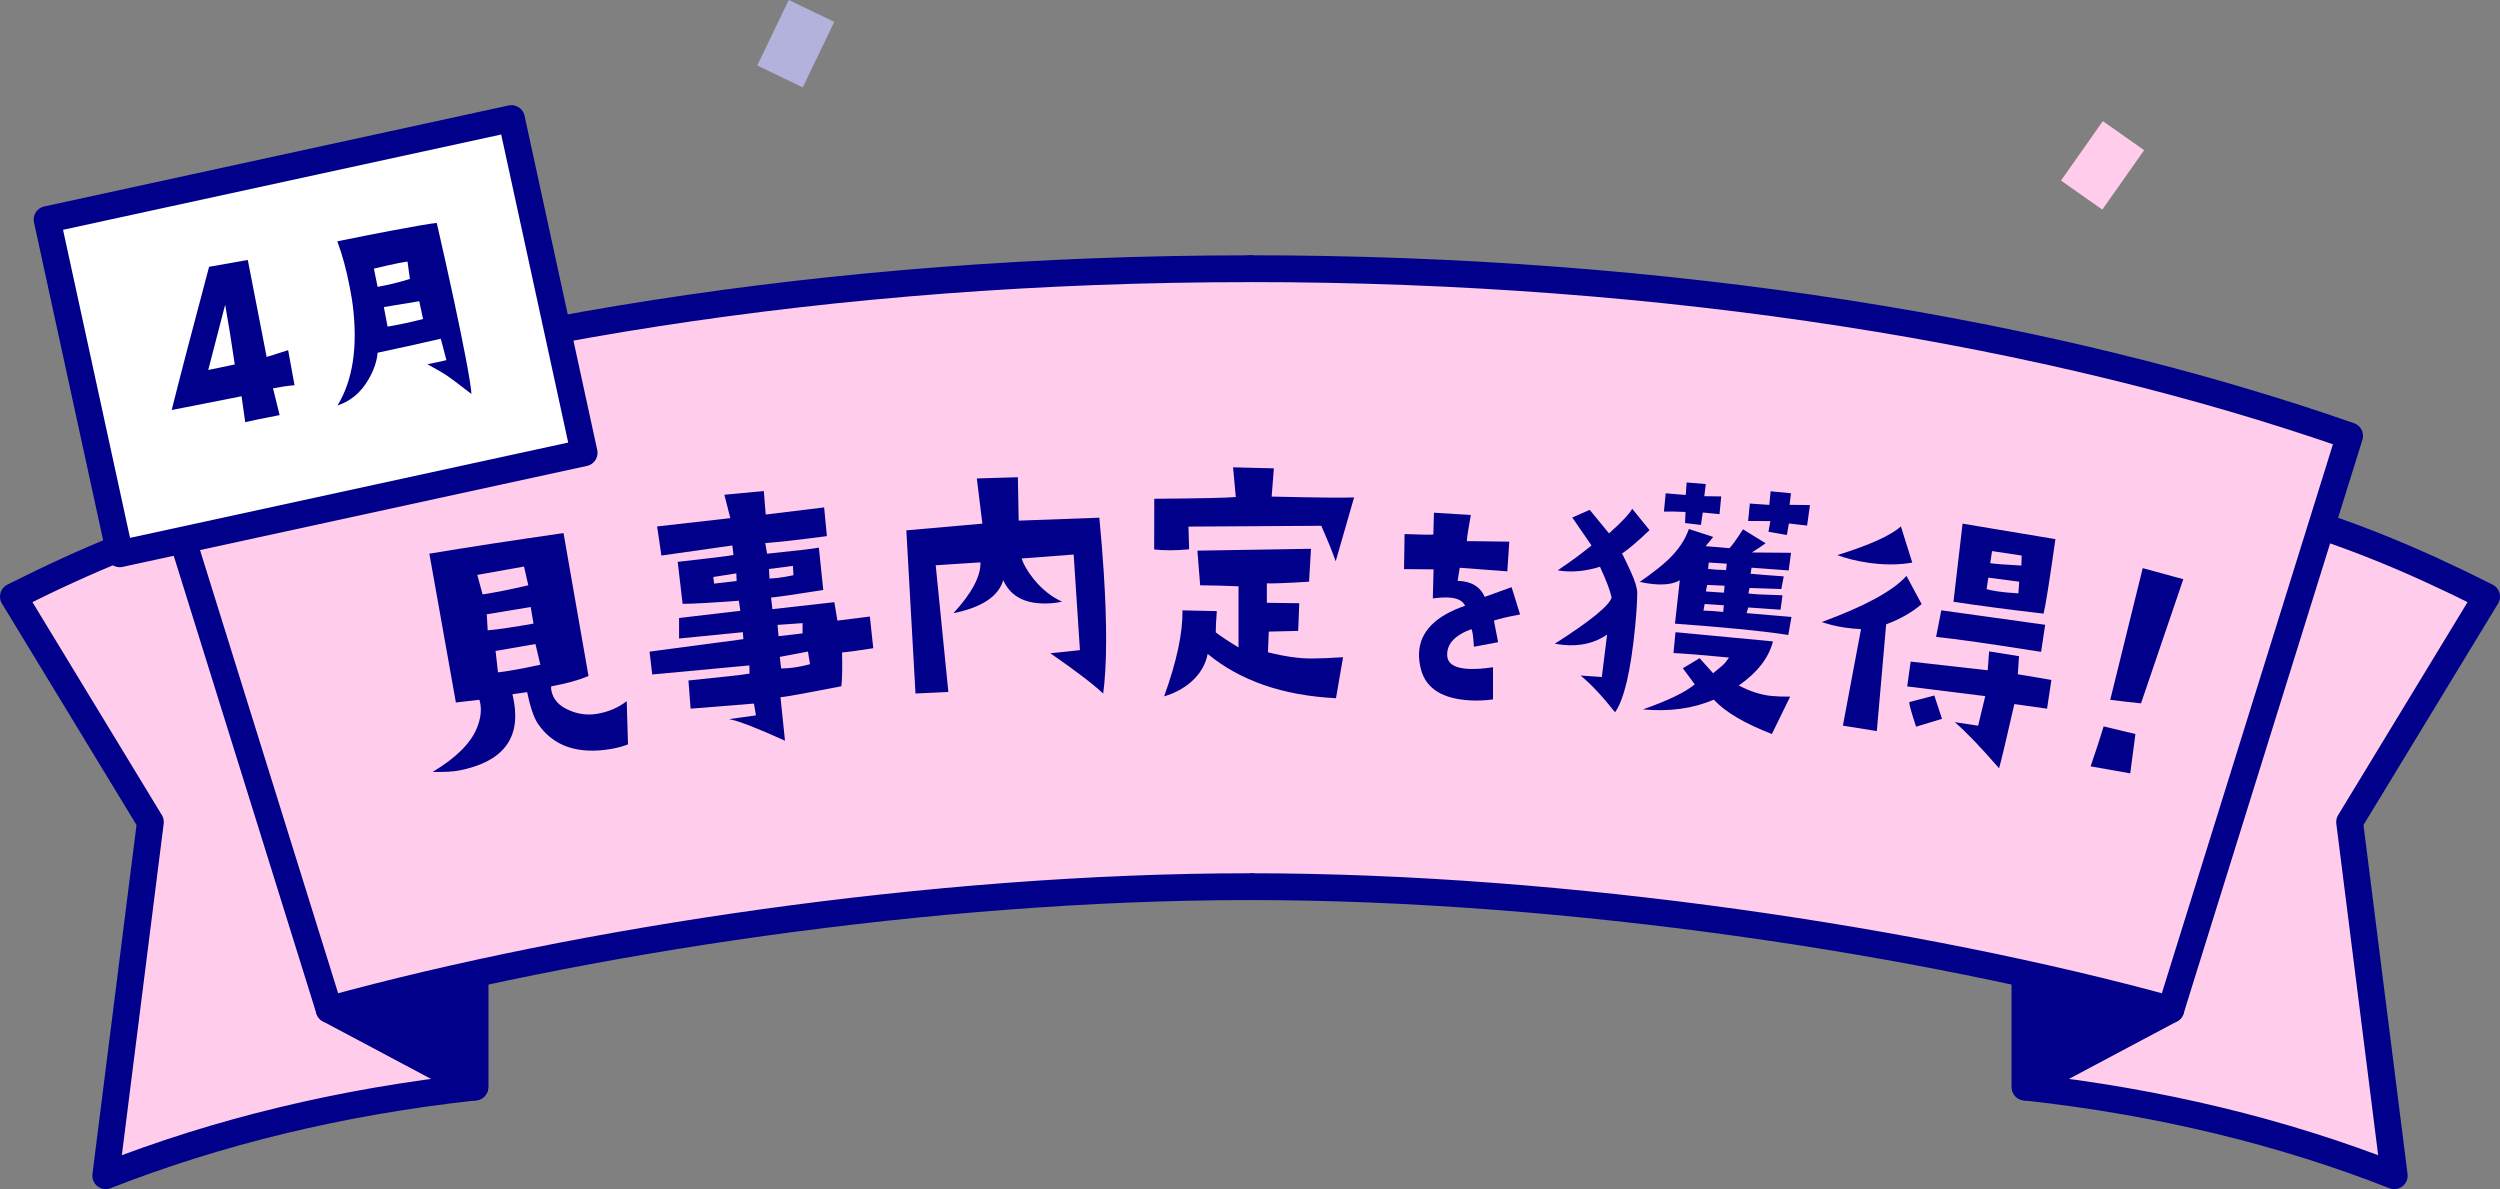 <?xml version="1.0" encoding="UTF-8"?>
<svg id="Layer_2" xmlns="http://www.w3.org/2000/svg" viewBox="0 0 466.44 221.86">
  <rect x="0" y="0" width="466.44" height="221.86" fill="#808080" stroke="none"/>
  <defs>
    <style>
      .cls-1 {
        fill: #b2b2dc;
      }

      .cls-2, .cls-3 {
        fill: #ffcceb;
      }

      .cls-3, .cls-4, .cls-5 {
        stroke: #00008b;
        stroke-linecap: round;
        stroke-linejoin: round;
        stroke-width: 5px;
      }

      .cls-6, .cls-4 {
        fill: #00008b;
      }

      .cls-5 {
        fill: #fff;
      }
    </style>
  </defs>
  <g id="_枠" data-name="枠">
    <g>
      <g>
        <g>
          <path class="cls-3" d="M463.94,111.31l-25.56,42.06,8.33,65.99c-20.72-8.15-44.01-13.84-68.87-16.54v-115.44c36.68,3.63,58.12,9.85,86.1,23.93Z"/>
          <polygon class="cls-4" points="405.02 188.36 377.84 202.82 377.84 145.23 405.02 188.36"/>
          <path class="cls-3" d="M233.22,165.43c59.28,0,125.53,10.2,171.8,22.93l33.36-107.04c-55.76-19.48-127.23-31.19-205.16-31.19"/>
        </g>
        <g>
          <path class="cls-3" d="M2.5,111.31l25.56,42.06-8.33,65.99c20.72-8.15,44.01-13.84,68.87-16.54v-115.44c-36.68,3.63-58.12,9.85-86.1,23.93Z"/>
          <polygon class="cls-4" points="61.42 188.36 88.6 202.82 88.6 145.23 61.42 188.36"/>
          <path class="cls-3" d="M233.22,165.43c-59.28,0-125.53,10.2-171.8,22.93L28.06,81.33c55.76-19.48,127.23-31.19,205.16-31.19"/>
        </g>
      </g>
      <g>
        <rect class="cls-5" x="14.55" y="30.82" width="88.66" height="63.82" transform="translate(-11.98 13.94) rotate(-12.27)"/>
        <g>
          <path class="cls-6" d="M53.76,65.33l1.19,6.54c-1.19.1-2.52.29-4.01.58l1.23,5c-2.89.55-5.04.99-6.42,1.31l-.68-4.83-13.04,2.57c1.51-6.03,3.84-14.94,6.98-26.72l7.22-1.28c.07.36.65,3.34,1.74,8.94l1.78,9.16,4.02-1.27ZM42.01,56.85l-3.16,12.18,4.95-1.03c-.57-3.97-1.17-7.69-1.79-11.15Z"/>
          <path class="cls-6" d="M87.98,73.52c-2.46-1.91-4.11-3.14-4.93-3.67-.35-.24-1.45-.87-3.31-1.9,1.76-.33,2.95-.59,3.55-.76l-1.05-3.99c-4.27.98-8.2,1.85-11.79,2.61-.12,1.57-.69,3.24-1.71,5.01-1.42,2.43-3.34,4.04-5.77,4.83,2.85-4.66,3.8-10.86,2.86-18.6-.1-.81-.28-1.94-.56-3.38-.63-3.31-1.41-6.19-2.34-8.64,3.97-.81,7.34-1.48,10.12-2,4.17-.79,6.98-1.27,8.44-1.44,2.47,10.82,4.26,19.19,5.39,25.12.67,3.52,1.03,5.79,1.08,6.81ZM76.03,48.81c-.35.04-.86.12-1.53.25-1.15.22-2.73.57-4.74,1.06l.69,3.4c2.03-.36,4.04-.85,6.03-1.48l-.45-3.24ZM78.93,59.51l-.71-3.31-6.6,1.09.69,3.65c2.15-.35,4.35-.83,6.62-1.42Z"/>
        </g>
      </g>
      <g>
        <path class="cls-6" d="M116.93,130.82l.24,8.06c-1,.39-2.07.68-3.22.87-6.18,1.03-10.7-.53-13.56-4.68-.77-1.12-1.45-3.1-2.04-5.94l-2.74.4c.12.53.23,1.05.31,1.55,1.14,6.86-2.25,11.08-10.18,12.66-1.17.23-2.85.33-5.02.28,4.34-2.6,7.1-5.33,8.27-8.21.65-1.61.86-3.1.64-4.46-.04-.25-.11-.51-.19-.79l-4.38.51-4.95-27.77c7.15-1.19,15.49-2.47,25.03-3.84l4.66,26.66c-1.82.78-4.13,1.42-6.95,1.93-.04.23-.04.45,0,.66.29,1.72,1.4,2.98,3.33,3.8,1.7.75,3.45.97,5.24.67,2.07-.35,3.91-1.13,5.5-2.35ZM98.57,109.2l-.8-3.5-8.72,1.56.99,3.64c2.29-.34,5.14-.91,8.53-1.7ZM99.54,116.36l-.52-3.11-8.2,1.36.17,3c1.95-.18,4.8-.6,8.55-1.26ZM100.82,124.03l-.92-3.87-7.44,1.29.45,4c.76-.09,1.6-.21,2.53-.37,1.54-.26,3.33-.61,5.39-1.06Z"/>
        <path class="cls-6" d="M162.29,115l.64,5.94c-2.65.42-4.59.69-5.82.79.06,3.02.02,5.12-.13,6.31-6.6,1.29-10.38,1.97-11.36,2.05l.84,8.11c-5.24-2.38-8.72-3.72-10.43-4.03l5.01-.7-.37-2.2-11.82.95-.4-5.26c6.34-.64,10.14-1.06,11.39-1.28l-.02-1.53-18.13,1.69-.5-4.26,17.51-2.33-.1-1.3-11.9,1.18v-3.83s11.43-1.34,11.43-1.34l-.28-1.88c-5.17.39-8.67.58-10.49.58l-.92-7.83c5.98-.67,9.45-1.09,10.41-1.28l-.21-1.78-13.24,1.88-.8-5.43,13.66-1.55-1.11-4.36,7.36-.7.35,4.39,10.9-1.33.52,5.36c-5.1.67-8.93,1.1-11.5,1.3l.34,1.98c2.67-.28,4.81-.51,6.43-.7s2.7-.33,3.23-.43l.82,7.89c-5.16.82-8.4,1.3-9.74,1.42l.25,2.16,11.56-1.3.57,3.44,6.04-.76ZM137.38,106.98l-4.3.67.15,1.24,4.21-.49-.06-1.42ZM147.94,105.58l-4.47.58.1,1.79c.47-.02.98-.06,1.52-.12.9-.11,1.88-.28,2.95-.51l-.1-1.74ZM149.74,116.26l-4.67.33.19,2.11,4.48-.53v-1.91ZM151.13,123.92l-.39-2.36-5.25,1,.25,2.16c.66,0,1.33-.05,2.01-.13,1.08-.13,2.2-.35,3.37-.67Z"/>
        <path class="cls-6" d="M205.11,96.62c.34,3.54.62,6.91.82,10.13.63,9.73.6,17.28-.1,22.66-1.78-1.7-5.07-4.21-9.86-7.53l5.52-.58-1.17-17.84-9.7.74c.33,1.1,1.08,2.4,2.27,3.88,1.58,1.93,3.34,3.32,5.28,4.18-.72.16-1.44.26-2.16.3-4.48.29-7.43-1.15-8.83-4.32-.89,3.04-3.99,5.09-9.29,6.16,3.42-3.71,5.11-6.87,5.04-9.48l-8.35.54,2.36,23.64-6.13.29-1.71-30.44,14.19-1.25-1.04-8.43,7.66-.23c.08,3.52.13,6.22.15,8.1l15.05-.55ZM205.76,129.9v.05s-.04-.05,0-.05Z"/>
        <path class="cls-6" d="M252.64,92.81l-3.43,11.91c-.55-1.59-1.45-3.8-2.69-6.62l-24.78.15.12,4.24c-1.23.11-2.39.17-3.48.18-1.09,0-2.1-.05-3.04-.15l.02-9.46c8.69-.07,13.77-.18,15.21-.33l-.51-5.54,7.61.19-.41,5.27c8.12.19,13.24.24,15.38.16ZM250.59,122.6l-1.33,7.67c-9.89-.5-17.87-3.26-23.94-8.27-.36,1.92-1.33,3.61-2.91,5.07-1.45,1.31-3.18,2.26-5.21,2.85,2.37-6.57,3.5-11.91,3.42-16.04l6.41.14c-.14,1.81-.21,3.13-.2,3.97.95.72,2.36,1.66,4.25,2.81v-11.41c-2.16-.1-4.56-.16-7.16-.19l-.51-6.46,21.19-.35-.36,6.14c-4.42.27-7.04.37-7.88.3v3.64s6.05.08,6.05.08l-.2,5.16-5.49.13-.15,3.86c3.12.79,5.84,1.17,8.16,1.16,1.45,0,3.4-.09,5.87-.24Z"/>
        <path class="cls-6" d="M283.63,114.65c-2.11.37-3.74.75-4.9,1.14.21,1.09.48,2.43.78,4.03l-4.52.85c-.09-1.83-.24-2.92-.46-3.29-3.16,1.16-4.67,2.83-4.51,5.02.11,1.47,1.44,2.27,4,2.4,1.28.06,2.79-.04,4.54-.31v6c-1.43.2-2.82.26-4.16.19-5.13-.26-8.2-2.11-9.22-5.57-.33-1.18-.47-2.29-.42-3.34.2-3.93,3.06-6.85,8.59-8.75-.43-.95-1.47-1.46-3.1-1.54-.8-.04-1.78.02-2.92.17l.14-5.42c-1.4,0-3.24-.03-5.51-.05l.1-6.54c2.95.12,4.74.15,5.37.09l.11-4.07,6.88.43c-.49,2.69-.74,4.32-.74,4.89h1.79l6.13.08-.37,5.54-8.88-.67c-.04.27-.17,1.08-.39,2.44,2.51.07,4.19,1.06,5.05,2.99.97-.34,2.65-.94,5.02-1.81l1.58,5.1Z"/>
        <path class="cls-6" d="M307.76,98.91c-2.21,2.11-3.92,3.57-5.12,4.36.43.84.96,1.95,1.59,3.32.84,1.83,1.25,3.18,1.24,4.05-.02,1.71-.15,3.79-.39,6.24-.81,8.29-2.06,13.63-3.75,16.01-2.37-3-4.51-5.28-6.43-6.85l3.96.28.99-7.93c-2.3,1.6-5.04,2.24-8.21,1.93-.51-.05-1.03-.12-1.56-.21,6.64-4.23,10.17-7.11,10.61-8.63-.25-1.23-.97-3.13-2.17-5.73-2.44.75-4.74,1.01-6.9.8-.36-.04-.68-.08-.97-.15,2.45-1.65,4.55-3.2,6.29-4.63l-3.59-5.21,3.25-1.43,3.61,4.39c2.35-2.1,3.79-3.63,4.32-4.6l3.22,3.97ZM334.25,115.09l-.6,3.38c-2.37-.38-5.5-.75-9.39-1.13-3.35-.33-7.27-.65-11.75-.98l.9-8.1c-1.16.69-2.84.92-5.04.71-.76-.07-1.56-.21-2.42-.4,2.46-1.73,4.25-3.13,5.38-4.23,1.85-1.79,3.1-3.66,3.77-5.64l4.55,1.48-1.42,1.72,4.44.38c.52-.53,1.37-1.7,2.53-3.52l4.22,2.6c-.47.35-1.33.93-2.57,1.72l7.31.06-.43,3.29-6.94-.51-.17,1.13c1.37.13,3.43.3,6.18.49l-.45,2.36-5.93-.2-.21,1.02c.57.13,2.69.24,6.36.35l-.37,2.69-6.02-.42-.32,1.06,8.39.71ZM334,129.97l-3.41,6.98c-5.05-1.95-8.67-4.08-10.84-6.41-3.84,1.66-8.25,2.27-13.23,1.82,4.71-1.65,7.94-3.21,9.68-4.68l-2.22-3,3.13-1.88,2.51,2.81,1.6-1.32c.48-.39.93-.93,1.36-1.61-4.54-.44-7.99-.72-10.35-.84l.38-3.89,18.18,1.72c-.77,3.06-2.89,5.8-6.37,8.22,2.11,1.12,4.16,1.77,6.14,1.96,1.01.1,2.15.14,3.43.12ZM320.83,95.93l-3.14-.31-.33,2.31-2.97-.34.09-2.07c-1.59-.08-2.94-.1-4.03-.07l.33-3.41,3.74.31.17-2.33,3.57.29-.28,2.27,3.16.04-.32,3.3ZM321.51,114.17l.12-1.24-3.58-.24-.23,1.23c.94.02,2.17.1,3.69.25ZM321.64,110.58l.13-1.3-3.26-.15-.23,1.23c.32.03,1.44.1,3.36.22ZM322.05,106.36l.12-1.19-3.36-.22-.12,1.19c.9.12,2.02.2,3.36.22ZM337.7,94.24l-.54,3.82c-1.55-.19-2.68-.32-3.4-.39l-.37,2.15-3.44-.61.36-1.99-4.15-.02.32-3.25,3.63.25.25-2.54,3.79.37-.26,2.16,3.82.04Z"/>
        <path class="cls-6" d="M358.53,112.71c-1.73,1.5-3.93,2.76-6.62,3.78l-1.74,19.91-6.33-1.01,3.38-18.01c-.98-.04-1.99-.14-3.03-.29-1.54-.23-2.97-.58-4.3-1.03,8.07-2.96,13.33-5.83,15.81-8.61l2.83,5.26ZM356.78,104.97c-2.6.45-5.38.45-8.35,0-2.08-.31-3.95-.78-5.62-1.4,6.08-1.9,10.03-3.69,11.85-5.36l2.12,6.75ZM381.91,132.22l-6.08-.86c-1.41,6.2-2.36,10.2-2.85,11.99-3.43-3.96-6.19-6.83-8.26-8.61l4.35.66,1.33-5.52-14.56-1.81.64-4.63,14.38,1.62.26-3.53,5.58.9-.23,3.37,6.27,1.06-.81,5.37ZM362.34,134.11l-4.84,1.47c-.86-2.58-1.29-4.11-1.29-4.59l4.69-1.22,1.43,4.34ZM380.81,121.62c-9.48-1.5-16.01-2.43-19.58-2.79l.97-4.96,19.38,2.7-.76,5.05ZM383.49,100.59c-1.12,7.93-1.86,12.56-2.21,13.9-6.52-.76-12.12-1.5-16.81-2.21l1.7-14.58,17.32,2.89ZM376.58,110.7l.16-2.17-5.77-.76-.32,2.15c.53.15,1.18.29,1.97.41,1.08.16,2.39.29,3.96.38ZM377.14,105.51l.06-1.86-5.53-.83-.34,2.26c.9.13,2.83.28,5.81.44Z"/>
        <path class="cls-6" d="M397.44,144.29l-7.38-1.31c1-2.91,1.81-5.39,2.43-7.45l5.93,1.42-.97,7.34ZM407.35,108.07l-7.89,23.16c-1.59-.16-3.51-.38-5.74-.66l6.06-24.57,7.57,2.07Z"/>
      </g>
      <rect class="cls-2" x="387.6" y="24.06" width="9.42" height="13.56" transform="translate(89.23 -220.17) rotate(35.14)"/>
      <rect class="cls-1" x="143.76" y="1.37" width="9.42" height="13.56" transform="translate(18.22 -63.58) rotate(25.7)"/>
    </g>
  </g>
</svg>
